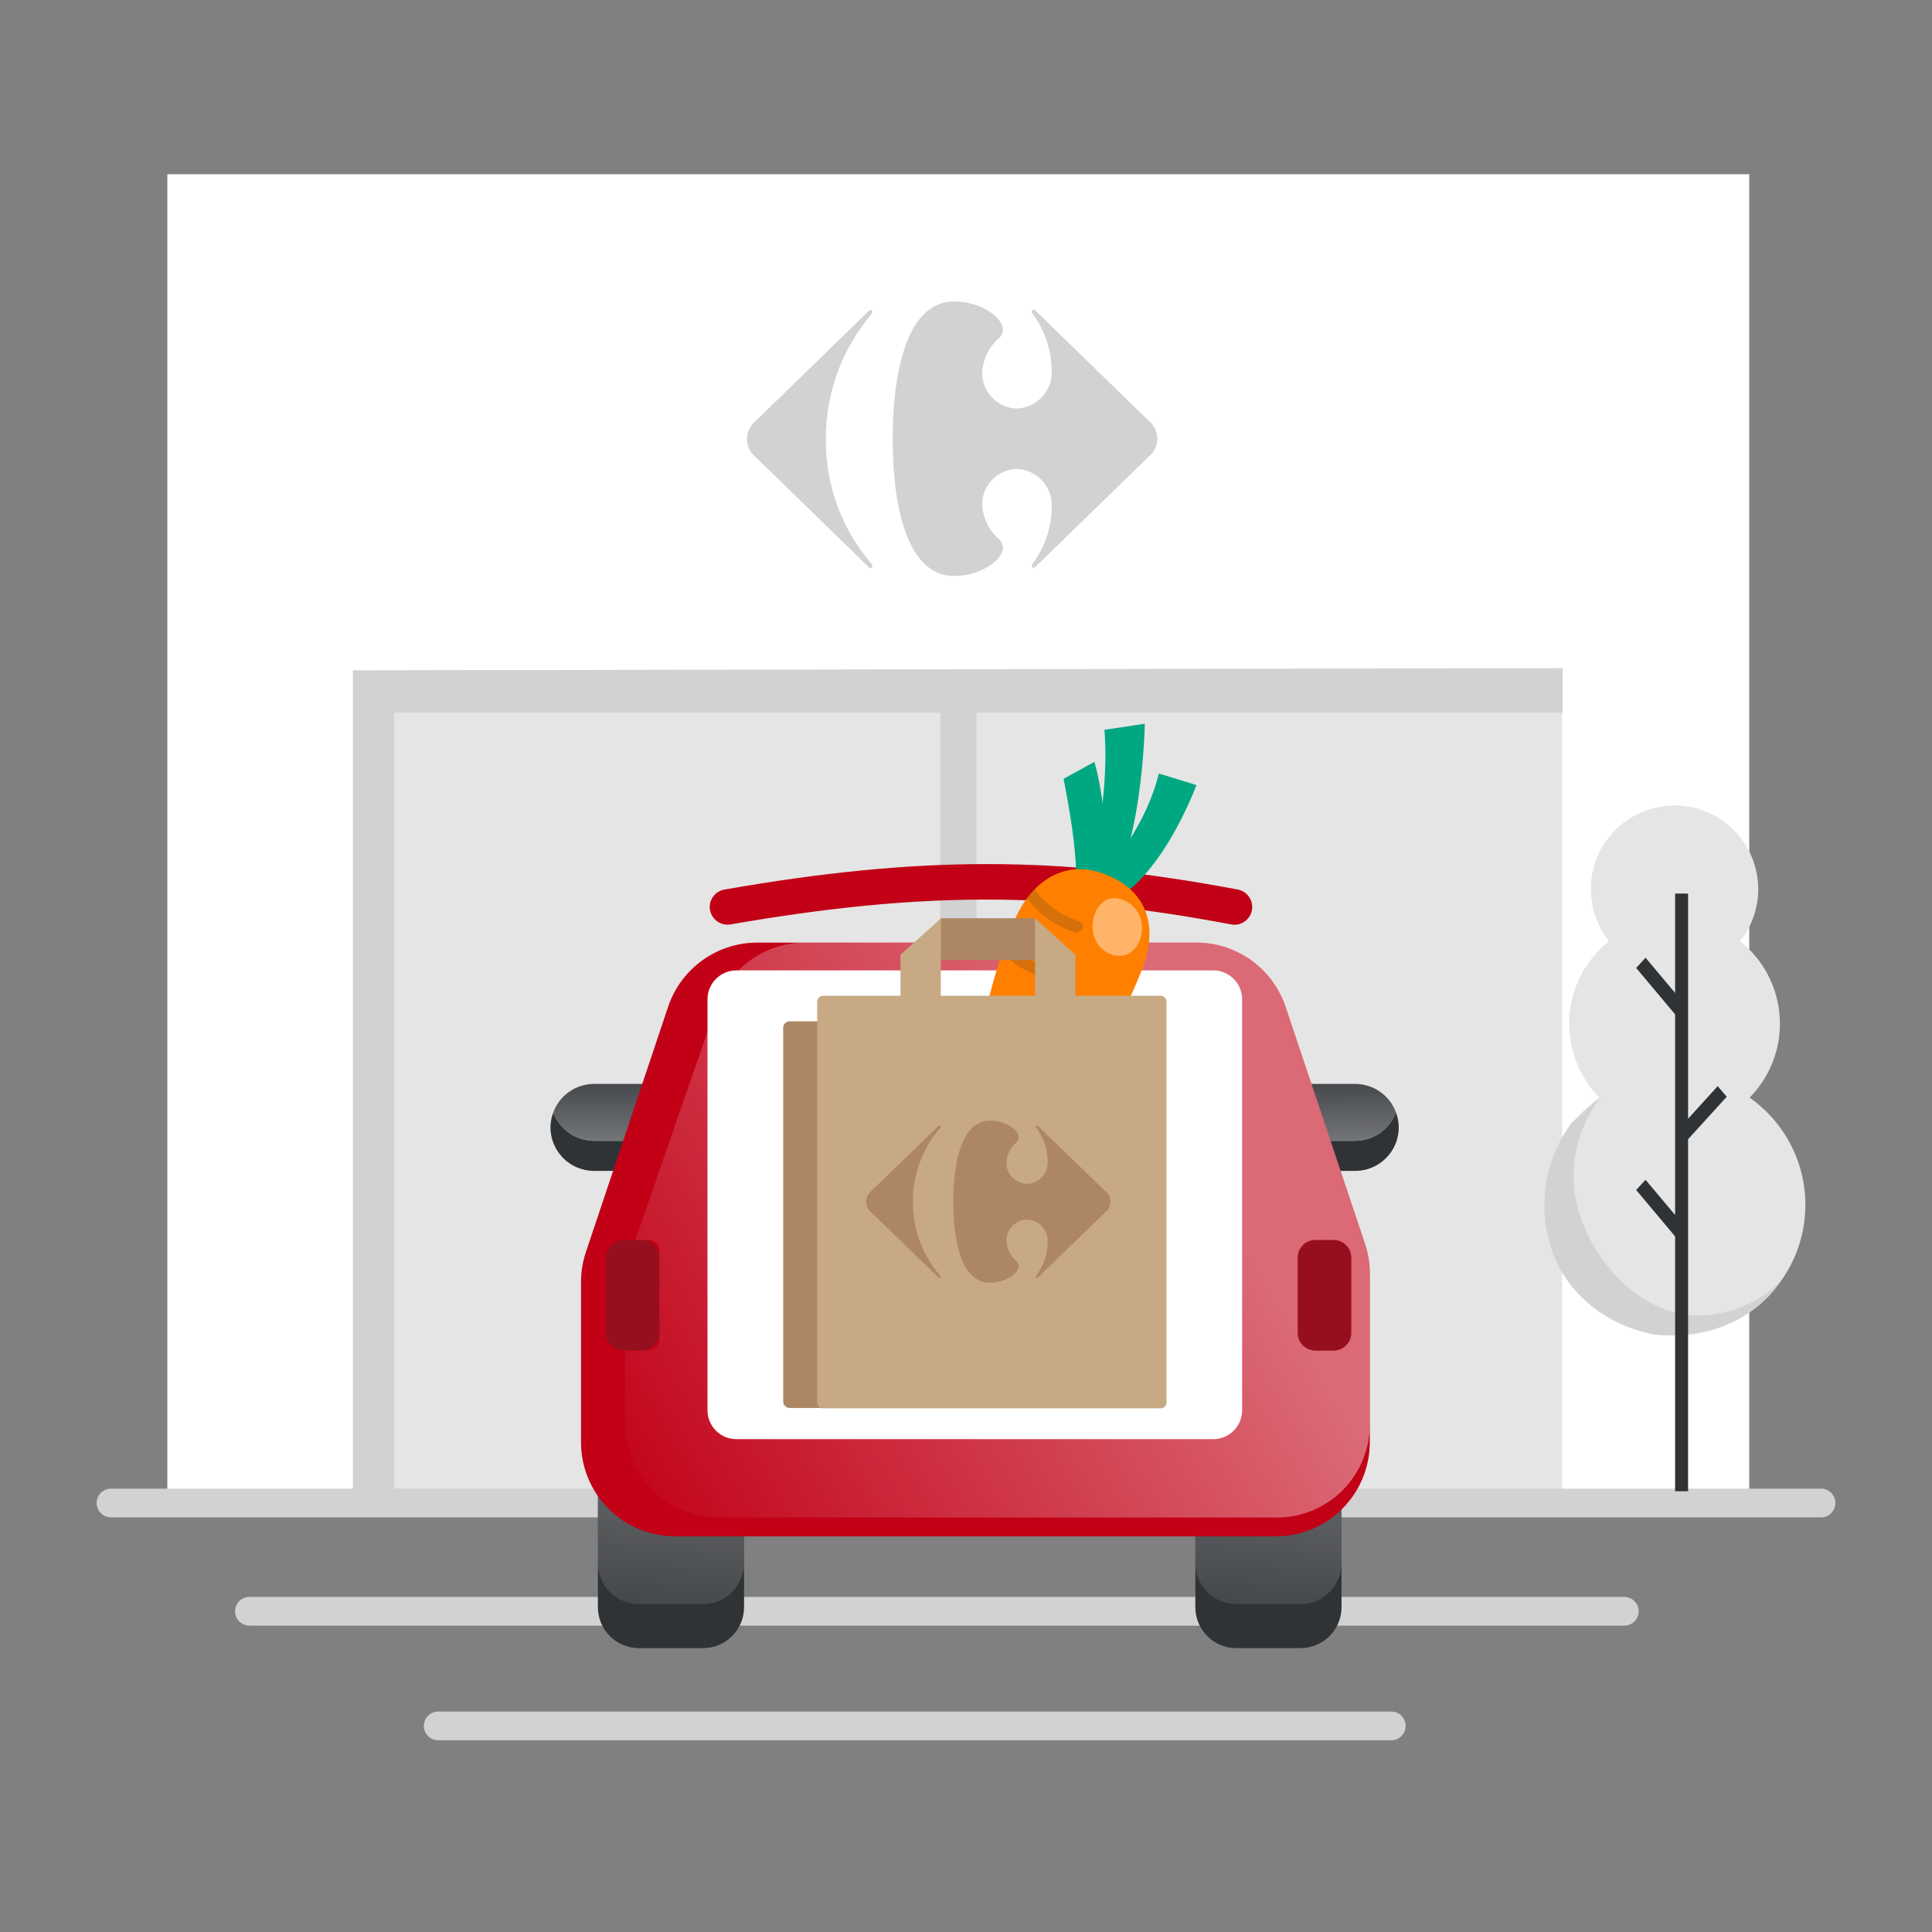 <svg width="140" height="140" viewBox="0 0 140 140" fill="none" xmlns="http://www.w3.org/2000/svg">
<rect x="0" y="0" width="140" height="140" fill="#808080" stroke="none"/>
<path d="M126.758 12.625H12.126V108.512H126.758V12.625Z" fill="white"/>
<path d="M113.196 48.593H25.696V108.593H113.196V48.593Z" fill="#E5E5E5"/>
<path d="M70.765 48.593H68.131V108.992H70.765V48.593Z" fill="#D2D2D2"/>
<path fill-rule="evenodd" clip-rule="evenodd" d="M25.568 48.576V108.555H28.572V51.642H113.243V48.415L25.568 48.576Z" fill="#D2D2D2"/>
<path fill-rule="evenodd" clip-rule="evenodd" d="M7 108.913C7 108.339 7.466 107.873 8.041 107.873H131.959C132.534 107.873 133 108.339 133 108.913C133 109.488 132.534 109.954 131.959 109.954H8.041C7.466 109.954 7 109.488 7 108.913Z" fill="#D2D2D2"/>
<path fill-rule="evenodd" clip-rule="evenodd" d="M17.033 116.759C17.033 116.184 17.499 115.718 18.074 115.718H117.702C118.276 115.718 118.743 116.184 118.743 116.759C118.743 117.334 118.276 117.8 117.702 117.8H18.074C17.499 117.8 17.033 117.334 17.033 116.759Z" fill="#D2D2D2"/>
<path fill-rule="evenodd" clip-rule="evenodd" d="M30.715 125.067C30.715 124.492 31.181 124.026 31.756 124.026H100.816C101.391 124.026 101.857 124.492 101.857 125.067C101.857 125.642 101.391 126.108 100.816 126.108H31.756C31.181 126.108 30.715 125.642 30.715 125.067Z" fill="#D2D2D2"/>
<path d="M126.781 79.539C127.534 78.777 128.117 77.865 128.494 76.862C128.87 75.859 129.031 74.788 128.966 73.719C128.901 72.65 128.612 71.606 128.117 70.656C127.622 69.706 126.932 68.871 126.093 68.205C126.803 67.312 127.246 66.237 127.372 65.103C127.498 63.969 127.301 62.822 126.805 61.795C126.309 60.768 125.534 59.901 124.567 59.295C123.601 58.688 122.483 58.367 121.343 58.367C120.202 58.367 119.084 58.688 118.118 59.295C117.152 59.901 116.376 60.768 115.88 61.795C115.384 62.822 115.188 63.969 115.314 65.103C115.44 66.237 115.883 67.312 116.592 68.205C115.753 68.871 115.063 69.706 114.568 70.656C114.073 71.606 113.784 72.65 113.719 73.719C113.654 74.788 113.815 75.859 114.192 76.862C114.568 77.865 115.152 78.777 115.904 79.539C114.252 80.696 113.012 82.349 112.364 84.259C111.715 86.168 111.693 88.235 112.299 90.158C112.906 92.081 114.109 93.761 115.736 94.954C117.362 96.146 119.326 96.789 121.343 96.789C123.359 96.789 125.323 96.146 126.95 94.954C128.576 93.761 129.78 92.081 130.386 90.158C130.993 88.235 130.97 86.168 130.322 84.259C129.673 82.349 128.433 80.696 126.781 79.539V79.539Z" fill="#E5E5E5"/>
<path d="M116.001 79.482C114.703 81.152 114.011 83.214 114.041 85.329C114.041 90.012 118.327 95.331 123.012 95.331C124.126 95.332 125.23 95.114 126.259 94.687C127.288 94.261 128.223 93.635 129.01 92.847C129.01 92.847 126.604 97.205 119.945 96.724C119.945 96.724 114.453 95.901 112.53 90.82C111.954 89.252 111.777 87.564 112.017 85.91C112.257 84.256 112.905 82.688 113.903 81.348L116.001 79.482Z" fill="#D2D2D2"/>
<path fill-rule="evenodd" clip-rule="evenodd" d="M122.325 64.75H121.385V71.953L119.244 69.4L118.562 70.139L121.385 73.504V88.044L119.244 85.492L118.562 86.23L121.385 89.595V108.063H122.325V89.169L122.327 89.167L122.325 89.165V82.551L125.125 79.474L124.471 78.706L122.325 81.065V73.078L122.327 73.076L122.325 73.073V64.75ZM122.325 82.253V82.253L124.858 79.469L124.467 79.01L124.467 79.01L124.858 79.469L122.325 82.253ZM121.574 81.891V73.729L121.574 73.729V81.891L121.574 81.891ZM121.574 82.303V88.269L121.574 88.269V82.303L121.574 82.303ZM121.385 88.355L119.238 85.795L119.238 85.795L121.385 88.355V88.355ZM121.574 88.58L121.574 88.581V88.581L121.574 88.58V88.58ZM121.574 89.82L121.574 89.82V107.848L121.574 107.848V89.82ZM121.574 72.178V64.965H121.574V72.178L121.574 72.178ZM121.385 72.264L119.238 69.704L119.238 69.704L121.385 72.264V72.264ZM121.574 72.489V72.489L121.574 72.489V72.489L121.574 72.489Z" fill="#303336"/>
<path fill-rule="evenodd" clip-rule="evenodd" d="M62.946 22.537C62.964 22.516 62.986 22.499 63.011 22.486C63.036 22.474 63.063 22.466 63.091 22.464C63.11 22.465 63.128 22.47 63.145 22.479C63.161 22.487 63.176 22.499 63.188 22.513C63.201 22.527 63.21 22.544 63.215 22.562C63.22 22.58 63.222 22.599 63.22 22.617C63.216 22.676 63.19 22.73 63.147 22.77C60.995 25.301 59.822 28.52 59.843 31.843C59.822 35.147 60.995 38.348 63.147 40.856C63.19 40.897 63.216 40.952 63.22 41.011C63.222 41.029 63.22 41.048 63.215 41.066C63.21 41.084 63.201 41.101 63.188 41.115C63.176 41.129 63.161 41.141 63.145 41.149C63.128 41.158 63.11 41.163 63.091 41.163C63.063 41.162 63.036 41.154 63.011 41.142C62.986 41.129 62.964 41.112 62.946 41.091L54.794 33.156C54.587 32.999 54.419 32.796 54.304 32.564C54.188 32.331 54.128 32.075 54.128 31.815C54.128 31.555 54.188 31.299 54.304 31.066C54.419 30.834 54.587 30.631 54.794 30.474L62.946 22.537" fill="#D2D2D2"/>
<path fill-rule="evenodd" clip-rule="evenodd" d="M69.126 21.843C65.935 21.843 64.689 26.395 64.689 31.818C64.689 37.242 65.938 41.737 69.126 41.737C71.041 41.737 72.673 40.608 72.679 39.679C72.678 39.573 72.656 39.468 72.614 39.371C72.572 39.274 72.51 39.187 72.433 39.114C72.061 38.797 71.757 38.408 71.54 37.971C71.322 37.534 71.195 37.057 71.167 36.57C71.168 35.906 71.423 35.268 71.88 34.786C72.337 34.304 72.96 34.014 73.623 33.977C73.992 33.983 74.356 34.066 74.691 34.221C75.026 34.376 75.325 34.6 75.568 34.877C75.811 35.155 75.994 35.481 76.103 35.833C76.213 36.186 76.247 36.557 76.205 36.924C76.157 38.349 75.671 39.725 74.812 40.864C74.785 40.903 74.771 40.949 74.771 40.996C74.771 41.078 74.819 41.146 74.891 41.146C74.92 41.143 74.949 41.135 74.975 41.121C75.001 41.108 75.023 41.089 75.042 41.066L83.194 33.132C83.401 32.975 83.569 32.772 83.685 32.54C83.801 32.307 83.861 32.051 83.861 31.791C83.861 31.531 83.801 31.275 83.685 31.042C83.569 30.809 83.401 30.607 83.194 30.45L75.041 22.513C75.003 22.468 74.949 22.44 74.89 22.434C74.816 22.434 74.77 22.503 74.77 22.585C74.77 22.633 74.784 22.679 74.811 22.719C75.669 23.857 76.156 25.232 76.204 26.656C76.246 27.023 76.212 27.394 76.102 27.747C75.993 28.099 75.81 28.425 75.567 28.703C75.324 28.981 75.025 29.204 74.69 29.36C74.355 29.515 73.991 29.598 73.622 29.605C72.96 29.566 72.337 29.276 71.88 28.794C71.424 28.312 71.168 27.674 71.166 27.011C71.194 26.523 71.321 26.047 71.539 25.61C71.756 25.174 72.06 24.785 72.431 24.469C72.509 24.396 72.57 24.308 72.613 24.21C72.655 24.113 72.677 24.008 72.678 23.902C72.672 22.973 71.04 21.843 69.125 21.843" fill="#D2D2D2"/>
<path d="M78.001 84.549C79.267 84.549 80.293 83.523 80.293 82.257C80.293 80.991 79.267 79.965 78.001 79.965C76.735 79.965 75.709 80.991 75.709 82.257C75.709 83.523 76.735 84.549 78.001 84.549Z" fill="#929292"/>
<path d="M61.074 84.472C62.34 84.472 63.366 83.445 63.366 82.18C63.366 80.914 62.34 79.888 61.074 79.888C59.808 79.888 58.782 80.914 58.782 82.18C58.782 83.445 59.808 84.472 61.074 84.472Z" fill="#929292"/>
<path d="M47.371 82.667H43.041C42.398 82.664 41.772 82.465 41.246 82.097C40.72 81.728 40.319 81.208 40.096 80.606C39.962 80.954 39.891 81.324 39.888 81.697C39.89 82.532 40.223 83.332 40.813 83.923C41.404 84.513 42.204 84.846 43.039 84.849H47.37C48.205 84.846 49.005 84.513 49.596 83.922C50.186 83.332 50.519 82.532 50.521 81.697C50.518 81.324 50.447 80.954 50.313 80.606C50.091 81.208 49.69 81.728 49.164 82.096C48.639 82.465 48.013 82.664 47.371 82.667V82.667Z" fill="#303336"/>
<path d="M43.04 82.667H47.371C48.014 82.664 48.639 82.465 49.166 82.097C49.691 81.728 50.093 81.208 50.315 80.606C50.093 80.003 49.691 79.483 49.166 79.115C48.639 78.747 48.014 78.548 47.371 78.545H43.04C42.398 78.548 41.772 78.747 41.246 79.115C40.72 79.483 40.318 80.003 40.096 80.606C40.318 81.208 40.72 81.728 41.246 82.097C41.772 82.465 42.398 82.664 43.04 82.667Z" fill="#303336"/>
<path opacity="0.41" d="M43.04 82.667H47.371C48.014 82.664 48.639 82.465 49.166 82.097C49.691 81.728 50.093 81.208 50.315 80.606C50.093 80.003 49.691 79.483 49.166 79.115C48.639 78.747 48.014 78.548 47.371 78.545H43.04C42.398 78.548 41.772 78.747 41.246 79.115C40.72 79.483 40.318 80.003 40.096 80.606C40.318 81.208 40.72 81.728 41.246 82.097C41.772 82.465 42.398 82.664 43.04 82.667Z" fill="url(#paint0_linear_2258_10393)"/>
<path d="M98.21 82.667H93.88C93.238 82.664 92.612 82.465 92.086 82.097C91.56 81.728 91.158 81.208 90.936 80.606C90.801 80.954 90.731 81.324 90.728 81.697C90.73 82.532 91.063 83.332 91.653 83.923C92.244 84.513 93.044 84.846 93.879 84.849H98.209C99.044 84.846 99.845 84.513 100.435 83.923C101.026 83.332 101.359 82.532 101.361 81.697C101.357 81.324 101.287 80.954 101.153 80.606C100.93 81.208 100.529 81.728 100.004 82.096C99.478 82.464 98.852 82.663 98.21 82.667Z" fill="#303336"/>
<path d="M93.88 82.667H98.21C98.852 82.664 99.478 82.465 100.005 82.097C100.531 81.728 100.932 81.208 101.155 80.606C100.932 80.003 100.531 79.483 100.005 79.115C99.478 78.747 98.852 78.548 98.21 78.545H93.88C93.238 78.548 92.612 78.747 92.086 79.115C91.559 79.483 91.158 80.003 90.936 80.606C91.158 81.208 91.559 81.728 92.086 82.097C92.612 82.465 93.238 82.664 93.88 82.667V82.667Z" fill="#303336"/>
<path opacity="0.41" d="M93.88 82.667H98.21C98.852 82.664 99.478 82.465 100.005 82.097C100.531 81.728 100.932 81.208 101.155 80.606C100.932 80.003 100.531 79.483 100.005 79.115C99.478 78.747 98.852 78.548 98.21 78.545H93.88C93.238 78.548 92.612 78.747 92.086 79.115C91.559 79.483 91.158 80.003 90.936 80.606C91.158 81.208 91.559 81.728 92.086 82.097C92.612 82.465 93.238 82.664 93.88 82.667V82.667Z" fill="url(#paint1_linear_2258_10393)"/>
<path d="M73.358 73.719C73.526 74.319 73.62 74.936 73.639 75.558C73.66 76.028 73.643 76.499 73.586 76.966C73.53 77.425 73.443 77.879 73.327 78.327C73.229 78.791 73.053 79.234 72.807 79.639L72.064 79.385C72.387 79.067 72.322 78.531 72.397 78.119C72.474 77.706 72.525 77.289 72.549 76.87C72.578 76.459 72.573 76.047 72.534 75.638C72.504 75.253 72.417 74.874 72.277 74.514L73.358 73.719Z" fill="#058567"/>
<g style="mix-blend-mode:multiply" opacity="0.19">
<g style="mix-blend-mode:multiply" opacity="0.19">
<path d="M72.594 79.566C72.73 79.174 72.807 78.764 72.825 78.349C72.914 77.889 72.973 77.424 73.003 76.956C73.038 76.498 73.036 76.038 72.997 75.581C72.968 75.153 72.876 74.732 72.724 74.332L73.392 73.827C73.381 73.791 73.371 73.754 73.359 73.723L72.28 74.52C72.42 74.88 72.507 75.258 72.537 75.643C72.575 76.053 72.581 76.465 72.552 76.875C72.528 77.295 72.477 77.712 72.399 78.124C72.325 78.541 72.39 79.073 72.067 79.39L72.594 79.566Z" fill="#058567"/>
</g>
</g>
<g style="mix-blend-mode:multiply" opacity="0.25">
<g style="mix-blend-mode:multiply" opacity="0.25">
<path d="M72.247 79.414C72.568 79.102 72.503 78.559 72.579 78.148C72.656 77.736 72.707 77.318 72.732 76.899C72.761 76.489 72.755 76.077 72.716 75.668C72.686 75.283 72.6 74.904 72.459 74.545L73.396 73.848C73.381 73.804 73.369 73.758 73.353 73.717L72.274 74.515C72.415 74.874 72.501 75.253 72.531 75.638C72.57 76.047 72.575 76.46 72.547 76.87C72.522 77.289 72.471 77.706 72.394 78.119C72.319 78.535 72.384 79.067 72.061 79.385L72.804 79.639L72.82 79.613L72.247 79.414Z" fill="#058567"/>
</g>
</g>
<path d="M75.541 72.579C75.544 73.238 75.478 73.895 75.345 74.541C75.219 75.165 75.062 75.783 74.873 76.391C74.683 76.997 74.462 77.593 74.212 78.176C73.979 78.793 73.644 79.365 73.22 79.869L72.502 79.357C72.729 78.86 72.985 78.324 73.187 77.768C73.389 77.213 73.566 76.639 73.716 76.062C73.868 75.489 73.99 74.907 74.082 74.321C74.181 73.758 74.224 73.187 74.209 72.616L75.541 72.579Z" fill="#058567"/>
<g style="mix-blend-mode:multiply" opacity="0.13">
<g style="mix-blend-mode:multiply" opacity="0.13">
<path d="M73.039 79.739L72.935 79.662C73.172 79.141 73.441 78.574 73.654 77.989C73.867 77.404 74.053 76.798 74.211 76.192C74.372 75.588 74.503 74.976 74.602 74.359C74.704 73.779 74.751 73.19 74.743 72.602L74.212 72.616C74.227 73.187 74.184 73.758 74.085 74.321C73.993 74.907 73.87 75.489 73.719 76.062C73.569 76.639 73.394 77.207 73.19 77.768C72.986 78.329 72.732 78.86 72.505 79.357L73.039 79.739Z" fill="#058567"/>
</g>
</g>
<g style="mix-blend-mode:multiply" opacity="0.4">
<g style="mix-blend-mode:multiply" opacity="0.4">
<path d="M72.658 79.411C72.884 78.914 73.139 78.377 73.341 77.823C73.543 77.268 73.721 76.693 73.871 76.117C74.022 75.542 74.144 74.961 74.237 74.374C74.337 73.812 74.379 73.241 74.364 72.67L75.541 72.637C75.542 72.618 75.542 72.598 75.541 72.579L74.209 72.616C74.224 73.187 74.181 73.758 74.082 74.321C73.99 74.907 73.868 75.489 73.716 76.062C73.566 76.639 73.391 77.207 73.187 77.768C72.983 78.329 72.729 78.86 72.502 79.357L73.22 79.869L73.249 79.835L72.658 79.411Z" fill="#058567"/>
</g>
</g>
<path d="M77.046 75.558C76.922 76.057 76.717 76.534 76.441 76.968C76.179 77.382 75.878 77.77 75.541 78.126C75.21 78.475 74.852 78.797 74.47 79.09C74.091 79.412 73.653 79.656 73.181 79.809L72.548 79.535C72.852 79.287 73.485 78.567 73.804 78.286C74.122 78.006 74.417 77.701 74.686 77.374C74.953 77.058 75.19 76.717 75.394 76.356C75.587 76.019 75.728 75.653 75.81 75.273L77.046 75.558Z" fill="#058567"/>
<g style="mix-blend-mode:multiply" opacity="0.12">
<g style="mix-blend-mode:multiply" opacity="0.12">
<path d="M74.167 78.395C74.5 78.09 74.81 77.76 75.092 77.407C75.374 77.066 75.624 76.699 75.839 76.311C76.005 76.013 76.138 75.697 76.233 75.369L75.817 75.272C75.734 75.652 75.594 76.017 75.4 76.354C75.197 76.715 74.96 77.056 74.693 77.372C74.424 77.699 74.129 78.004 73.811 78.284C73.499 78.567 72.859 79.287 72.555 79.533L72.919 79.691C73.251 79.386 73.859 78.683 74.167 78.395Z" fill="#058567"/>
</g>
</g>
<g style="mix-blend-mode:multiply" opacity="0.23">
<g style="mix-blend-mode:multiply" opacity="0.23">
<path d="M72.643 79.567C72.947 79.32 73.579 78.599 73.898 78.318C74.215 78.037 74.51 77.732 74.779 77.405C75.048 77.09 75.284 76.749 75.486 76.388C75.68 76.051 75.821 75.686 75.903 75.306L77.04 75.571V75.56L75.809 75.273C75.727 75.653 75.586 76.019 75.393 76.356C75.189 76.717 74.952 77.058 74.685 77.374C74.416 77.701 74.121 78.006 73.803 78.286C73.491 78.569 72.851 79.289 72.547 79.535L73.18 79.809H73.191L72.643 79.567Z" fill="#058567"/>
</g>
</g>
<path d="M50.947 102.361H46.295C44.654 102.361 43.324 103.691 43.324 105.331V116.459C43.324 118.1 44.654 119.43 46.295 119.43H50.947C52.588 119.43 53.918 118.1 53.918 116.459V105.331C53.918 103.691 52.588 102.361 50.947 102.361Z" fill="#303336"/>
<path opacity="0.41" d="M50.941 104.357H46.301C44.657 104.357 43.324 105.69 43.324 107.334V113.266C43.324 114.91 44.657 116.243 46.301 116.243H50.941C52.585 116.243 53.918 114.91 53.918 113.266V107.334C53.918 105.69 52.585 104.357 50.941 104.357Z" fill="url(#paint2_linear_2258_10393)"/>
<path d="M94.242 102.361H89.589C87.948 102.361 86.618 103.691 86.618 105.332V116.46C86.618 118.1 87.948 119.43 89.589 119.43H94.242C95.882 119.43 97.212 118.1 97.212 116.46V105.332C97.212 103.691 95.882 102.361 94.242 102.361Z" fill="#303336"/>
<path opacity="0.41" d="M94.235 104.357H89.595C87.951 104.357 86.618 105.69 86.618 107.334V113.266C86.618 114.91 87.951 116.243 89.595 116.243H94.235C95.879 116.243 97.212 114.91 97.212 113.266V107.334C97.212 105.69 95.879 104.357 94.235 104.357Z" fill="url(#paint3_linear_2258_10393)"/>
<path d="M99.261 104.513V92.273C99.26 91.536 99.141 90.804 98.907 90.106L93.155 72.953C92.701 71.599 91.833 70.421 90.674 69.587C89.514 68.753 88.122 68.304 86.693 68.304H54.878C53.45 68.304 52.057 68.752 50.897 69.587C49.738 70.421 48.869 71.599 48.415 72.953L42.456 90.729C42.222 91.428 42.103 92.159 42.102 92.896V104.513C42.102 106.321 42.821 108.055 44.099 109.333C45.377 110.612 47.111 111.33 48.919 111.33H92.445C93.34 111.33 94.227 111.154 95.053 110.811C95.88 110.469 96.632 109.966 97.265 109.333C97.898 108.7 98.4 107.949 98.742 107.122C99.085 106.295 99.261 105.408 99.261 104.513V104.513Z" fill="#C20016"/>
<path opacity="0.41" d="M99.258 103.171V92.47C99.279 91.704 99.173 90.94 98.946 90.208L93.161 72.959C92.721 71.621 91.874 70.454 90.74 69.619C89.606 68.784 88.239 68.324 86.831 68.302H58.386C56.961 68.292 55.568 68.732 54.406 69.558C53.244 70.385 52.371 71.556 51.912 72.906L45.641 90.988C45.407 91.688 45.287 92.421 45.288 93.159V103.151C45.288 104.959 46.006 106.692 47.284 107.971C48.562 109.249 50.296 109.967 52.104 109.967H92.523C93.412 109.968 94.294 109.792 95.115 109.45C95.937 109.108 96.682 108.607 97.309 107.975C97.935 107.343 98.43 106.593 98.764 105.768C99.099 104.943 99.267 104.061 99.258 103.171V103.171Z" fill="url(#paint4_linear_2258_10393)"/>
<path d="M47 89.856H44.693C44.26 89.856 43.908 90.207 43.908 90.641V97.081C43.908 97.514 44.26 97.865 44.693 97.865H47C47.433 97.865 47.784 97.514 47.784 97.081V90.641C47.784 90.207 47.433 89.856 47 89.856Z" fill="#C20016"/>
<path opacity="0.3" d="M46.51 89.856H45.182C44.479 89.856 43.908 90.426 43.908 91.13V96.591C43.908 97.295 44.479 97.865 45.182 97.865H46.51C47.214 97.865 47.784 97.295 47.784 96.591V91.13C47.784 90.426 47.214 89.856 46.51 89.856Z" fill="#303336"/>
<path d="M96.642 89.856H95.314C94.61 89.856 94.04 90.426 94.04 91.13V96.591C94.04 97.295 94.61 97.865 95.314 97.865H96.642C97.346 97.865 97.916 97.295 97.916 96.591V91.13C97.916 90.426 97.346 89.856 96.642 89.856Z" fill="#C20016"/>
<path opacity="0.3" d="M96.642 89.856H95.314C94.61 89.856 94.04 90.426 94.04 91.13V96.591C94.04 97.295 94.61 97.865 95.314 97.865H96.642C97.346 97.865 97.916 97.295 97.916 96.591V91.13C97.916 90.426 97.346 89.856 96.642 89.856Z" fill="#303336"/>
<path d="M87.911 70.317H53.365C52.206 70.317 51.267 71.256 51.267 72.415V102.189C51.267 103.348 52.206 104.288 53.365 104.288H87.911C89.07 104.288 90.01 103.348 90.01 102.189V72.415C90.01 71.256 89.07 70.317 87.911 70.317Z" fill="white"/>
<path d="M89.463 67.011C89.382 67.011 89.302 67.003 89.222 66.988C76.55 64.585 66.716 64.587 52.936 66.988C52.601 67.043 52.258 66.965 51.981 66.771C51.703 66.576 51.513 66.281 51.45 65.947C51.421 65.781 51.425 65.611 51.461 65.447C51.497 65.282 51.566 65.126 51.663 64.988C51.759 64.85 51.882 64.733 52.024 64.642C52.166 64.552 52.325 64.49 52.491 64.461C66.601 61.999 76.684 61.999 89.696 64.461C90.01 64.521 90.29 64.696 90.482 64.951C90.674 65.206 90.764 65.524 90.734 65.842C90.705 66.16 90.558 66.456 90.322 66.672C90.087 66.888 89.779 67.008 89.46 67.009L89.463 67.011Z" fill="#C20016"/>
<path d="M77.794 65.099C77.794 65.099 78.542 63.85 77.071 56.435L79.303 55.207C79.303 55.207 81.061 61.018 79.207 65.318L77.794 65.099Z" fill="#00A881"/>
<path d="M78.583 65.181C78.583 65.181 80.487 58.404 80.032 52.885L82.958 52.444C82.958 52.444 82.785 62.378 79.765 65.455L78.583 65.181Z" fill="#00A881"/>
<path d="M83.972 56.053L86.699 56.886C86.699 56.886 83.945 64.484 79.573 65.768L78.471 65.124C78.471 65.124 82.811 60.931 83.972 56.053Z" fill="#00A881"/>
<path d="M73.638 66.409C72.301 69.551 71.384 72.856 70.913 76.238C70.334 79.569 69.827 85.544 70.95 85.962C72.131 86.403 76.779 81.07 77.311 80.278C79.591 77.045 81.471 73.548 82.911 69.863C83.706 67.478 83.492 64.659 80.019 63.327C77.068 62.2 74.759 63.994 73.638 66.409Z" fill="#FF8000"/>
<path opacity="0.41" d="M81.532 65.278C79.258 64.172 78.168 68.128 80.382 69.099C82.634 70.087 83.79 66.376 81.532 65.278Z" fill="url(#paint5_linear_2258_10393)"/>
<path opacity="0.2" d="M74.964 64.453C75.767 65.541 76.898 66.344 78.191 66.743C78.29 66.783 78.371 66.858 78.418 66.954C78.465 67.05 78.475 67.16 78.446 67.263C78.417 67.366 78.352 67.455 78.261 67.513C78.171 67.57 78.063 67.592 77.957 67.575C77.928 67.57 77.9 67.562 77.873 67.551C76.488 67.117 75.276 66.255 74.411 65.09L74.964 64.453Z" fill="#303336"/>
<path opacity="0.2" d="M73 67.92C73.714 68.988 74.783 69.769 76.018 70.122C76.072 70.143 76.121 70.174 76.162 70.213C76.204 70.253 76.237 70.3 76.26 70.353C76.283 70.405 76.295 70.462 76.296 70.519C76.297 70.576 76.286 70.633 76.265 70.686C76.228 70.78 76.16 70.858 76.073 70.907C75.986 70.956 75.884 70.974 75.785 70.957C75.756 70.952 75.728 70.944 75.701 70.933C73.418 70.038 72.918 69.312 72.64 68.863L73 67.92Z" fill="#303336"/>
<path opacity="0.2" d="M71.56 72.995C72.165 73.508 72.862 73.902 73.614 74.156C73.636 74.165 73.659 74.171 73.682 74.175C73.766 74.188 73.851 74.17 73.923 74.125C73.994 74.079 74.046 74.008 74.069 73.927C74.092 73.845 74.083 73.758 74.046 73.682C74.008 73.606 73.944 73.546 73.865 73.515C73.07 73.235 72.341 72.793 71.724 72.218L71.56 72.995Z" fill="#303336"/>
<path d="M81.593 74.008H57.224C56.963 74.008 56.752 74.219 56.752 74.479V101.555C56.752 101.816 56.963 102.027 57.224 102.027H81.593C81.854 102.027 82.065 101.816 82.065 101.555V74.479C82.065 74.219 81.854 74.008 81.593 74.008Z" fill="#AD8764"/>
<path d="M84.101 72.159H59.642C59.406 72.159 59.215 72.35 59.215 72.586V101.629C59.215 101.865 59.406 102.056 59.642 102.056H84.101C84.337 102.056 84.528 101.865 84.528 101.629V72.586C84.528 72.35 84.337 72.159 84.101 72.159Z" fill="#C7A984"/>
<path d="M77.071 69.571H65.478L68.207 66.541H75.01L77.071 69.571Z" fill="#AD8764"/>
<path d="M65.252 73.03H68.166L68.191 66.541L65.252 69.181V73.03Z" fill="#C7A984"/>
<path d="M77.926 73.03H75.012L74.994 66.533L77.926 69.182V73.03Z" fill="#C7A984"/>
<path d="M67.994 81.605L63.154 86.289C63.032 86.382 62.932 86.501 62.863 86.638C62.794 86.776 62.759 86.927 62.759 87.081C62.759 87.234 62.794 87.386 62.863 87.523C62.932 87.661 63.032 87.78 63.154 87.873L67.994 92.556C68.005 92.569 68.019 92.58 68.034 92.588C68.049 92.595 68.065 92.6 68.082 92.601C68.093 92.6 68.104 92.598 68.114 92.593C68.123 92.588 68.132 92.581 68.139 92.572C68.146 92.564 68.152 92.554 68.155 92.543C68.158 92.533 68.159 92.522 68.158 92.511C68.155 92.476 68.14 92.444 68.115 92.42C66.838 90.944 66.14 89.053 66.152 87.101C66.14 85.139 66.837 83.238 68.115 81.748C68.14 81.724 68.155 81.692 68.158 81.657C68.159 81.647 68.158 81.635 68.155 81.625C68.152 81.614 68.146 81.604 68.139 81.596C68.132 81.587 68.123 81.58 68.114 81.575C68.104 81.57 68.093 81.567 68.082 81.567C68.065 81.568 68.048 81.572 68.033 81.579C68.018 81.587 68.005 81.597 67.994 81.611" fill="#AD8764"/>
<path d="M71.715 81.209C69.819 81.209 69.079 83.894 69.079 87.095C69.079 90.296 69.819 92.951 71.715 92.951C72.852 92.951 73.821 92.285 73.824 91.739C73.824 91.676 73.811 91.613 73.786 91.556C73.761 91.498 73.725 91.446 73.679 91.403C73.458 91.217 73.277 90.988 73.148 90.73C73.019 90.472 72.944 90.191 72.927 89.902C72.93 89.51 73.082 89.133 73.352 88.848C73.623 88.564 73.992 88.394 74.384 88.372C74.603 88.375 74.818 88.423 75.017 88.515C75.215 88.606 75.393 88.737 75.537 88.901C75.681 89.065 75.79 89.258 75.855 89.466C75.921 89.675 75.942 89.894 75.917 90.112C75.888 90.953 75.599 91.765 75.089 92.436C75.074 92.459 75.065 92.486 75.065 92.514C75.064 92.525 75.065 92.535 75.068 92.545C75.07 92.556 75.076 92.565 75.082 92.573C75.089 92.582 75.097 92.588 75.107 92.594C75.116 92.598 75.126 92.602 75.137 92.602C75.172 92.599 75.204 92.582 75.227 92.555L80.067 87.872C80.191 87.78 80.291 87.66 80.36 87.523C80.429 87.385 80.464 87.234 80.464 87.08C80.464 86.926 80.429 86.775 80.36 86.637C80.291 86.5 80.191 86.38 80.067 86.288L75.227 81.605C75.204 81.578 75.172 81.56 75.137 81.557C75.093 81.557 75.065 81.597 75.065 81.646C75.065 81.674 75.074 81.701 75.089 81.724C75.599 82.395 75.888 83.207 75.917 84.049C75.941 84.266 75.92 84.485 75.855 84.694C75.789 84.902 75.681 85.094 75.537 85.258C75.392 85.422 75.215 85.553 75.017 85.645C74.818 85.736 74.603 85.784 74.384 85.787C73.992 85.766 73.623 85.596 73.353 85.311C73.082 85.027 72.93 84.65 72.927 84.258C72.944 83.97 73.019 83.688 73.148 83.43C73.277 83.172 73.458 82.943 73.679 82.757C73.725 82.714 73.761 82.662 73.786 82.605C73.811 82.547 73.824 82.485 73.824 82.423C73.824 81.874 72.852 81.208 71.715 81.208" fill="#AD8764"/>
<defs>
<linearGradient id="paint0_linear_2258_10393" x1="45.072" y1="76.472" x2="45.112" y2="84.292" gradientUnits="userSpaceOnUse">
<stop stop-color="white" stop-opacity="0"/>
<stop offset="1" stop-color="white"/>
</linearGradient>
<linearGradient id="paint1_linear_2258_10393" x1="95.912" y1="76.472" x2="95.952" y2="84.292" gradientUnits="userSpaceOnUse">
<stop stop-color="white" stop-opacity="0"/>
<stop offset="1" stop-color="white"/>
</linearGradient>
<linearGradient id="paint2_linear_2258_10393" x1="47.636" y1="123.077" x2="50.245" y2="96.208" gradientUnits="userSpaceOnUse">
<stop stop-color="white" stop-opacity="0"/>
<stop offset="1" stop-color="white"/>
</linearGradient>
<linearGradient id="paint3_linear_2258_10393" x1="90.93" y1="123.077" x2="93.538" y2="96.208" gradientUnits="userSpaceOnUse">
<stop stop-color="white" stop-opacity="0"/>
<stop offset="1" stop-color="white"/>
</linearGradient>
<linearGradient id="paint4_linear_2258_10393" x1="39.567" y1="101.592" x2="81.949" y2="76.871" gradientUnits="userSpaceOnUse">
<stop stop-color="white" stop-opacity="0"/>
<stop offset="1" stop-color="white"/>
</linearGradient>
<linearGradient id="paint5_linear_2258_10393" x1="-42.493" y1="155.909" x2="-38.868" y2="155.909" gradientUnits="userSpaceOnUse">
<stop stop-color="white" stop-opacity="0"/>
<stop offset="1" stop-color="white"/>
</linearGradient>
</defs>
</svg>
